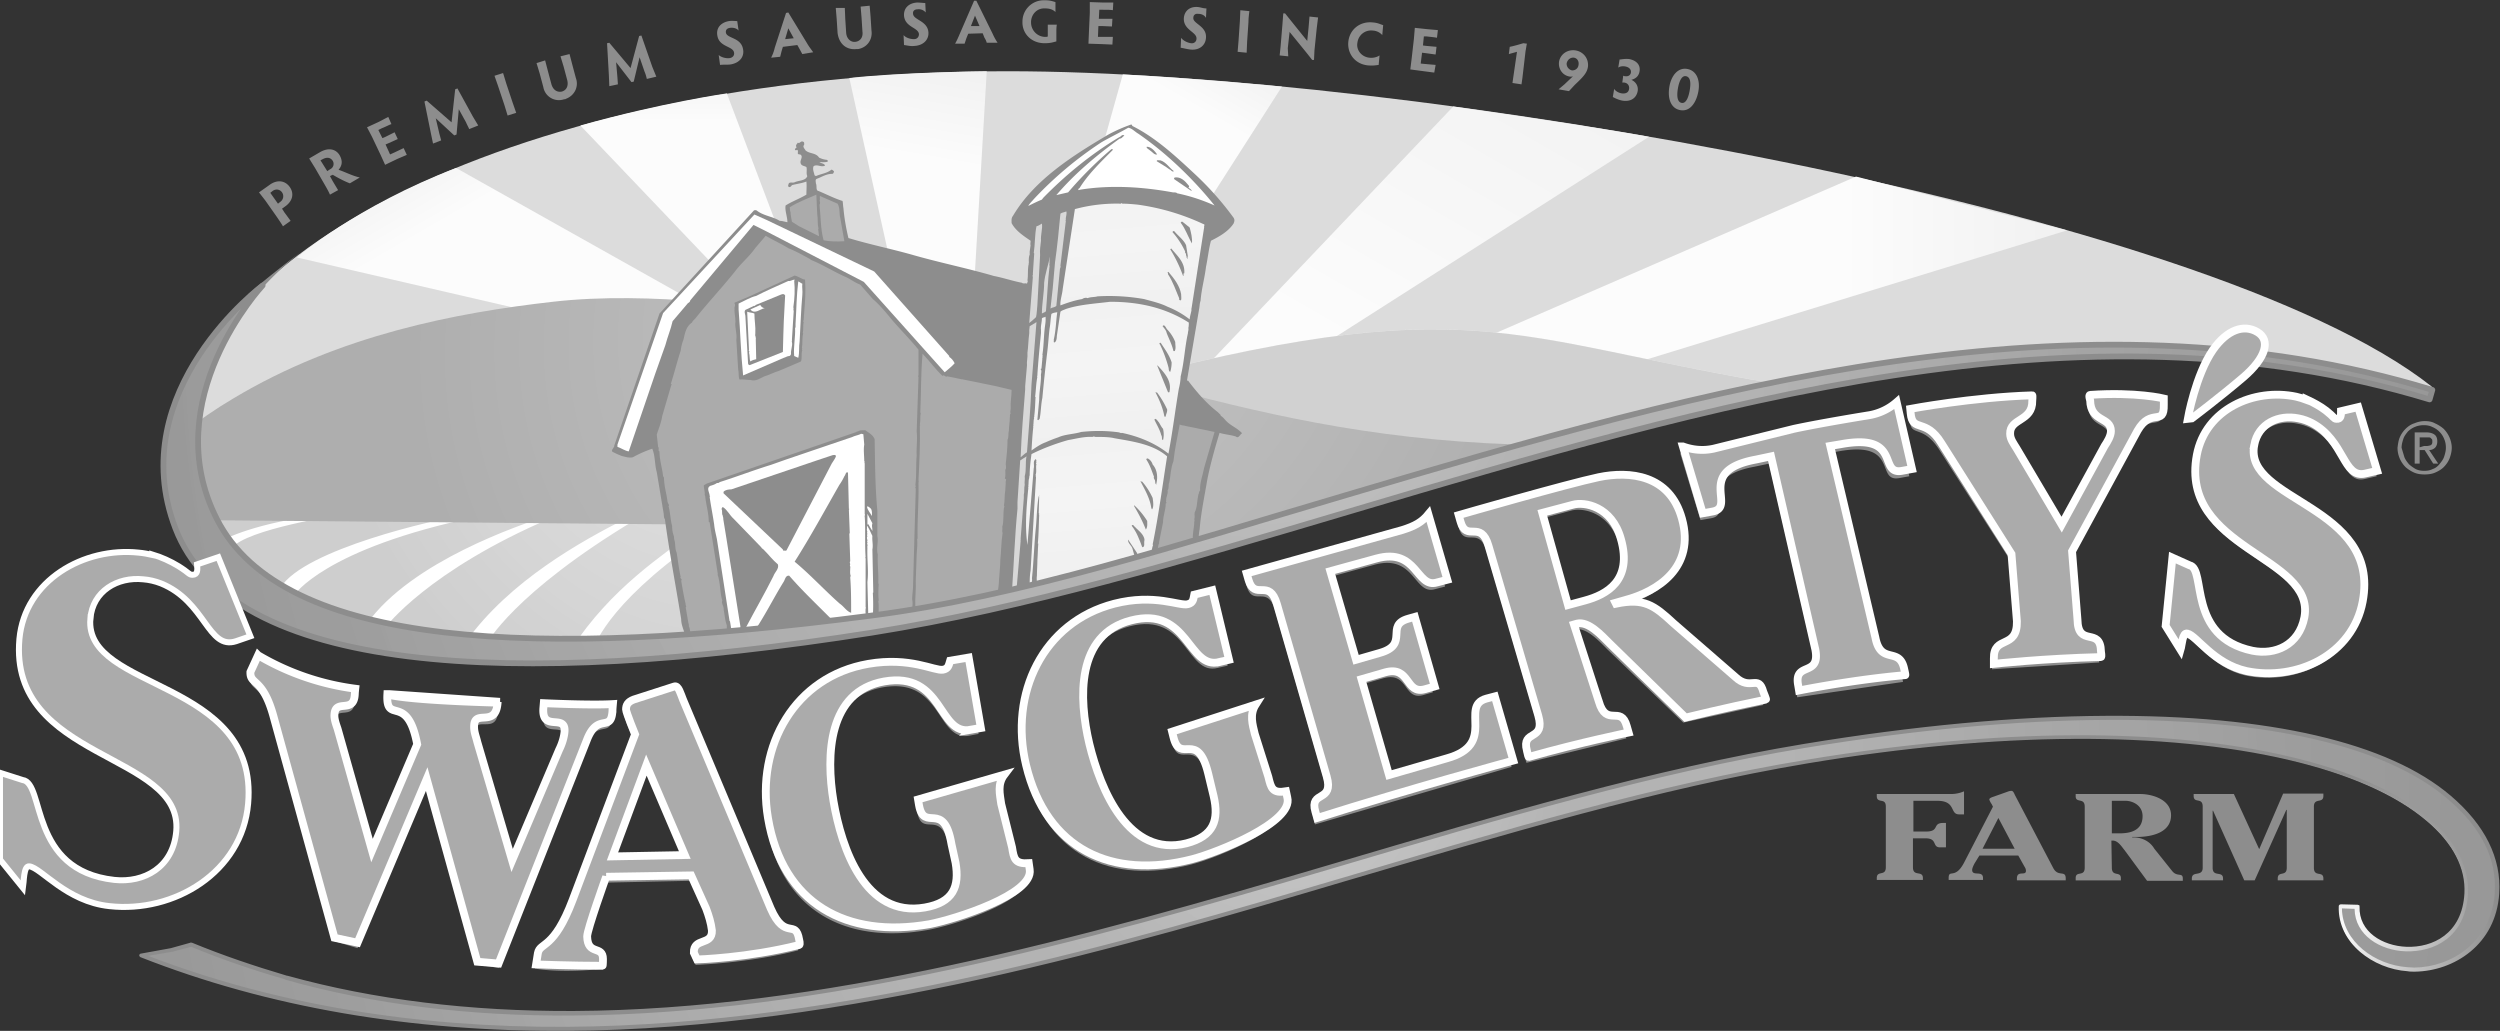 <?xml version="1.0" encoding="UTF-8"?> <svg xmlns="http://www.w3.org/2000/svg" xmlns:xlink="http://www.w3.org/1999/xlink" viewBox="39.52 36.38 737.24 304"><rect x="39.52" y="36.38" width="737.24" height="304" fill="#333333" stroke="none"/><style>.S{fill:#8d8d8d}.T{fill:#ababab}.U{fill:#fff}.V{fill:none}.W{stroke-miterlimit:5.333}.X{stroke:#fff}.Y{stroke-width:1.73}.Z{fill:#d8d8d8}.a{opacity:.45}</style><defs><path id="A" d="M0 0h816v384H0z"></path><path id="B" d="M-232.4-5.1l110.5 3 6.5 29.7c0 .1-94.5 14.6-117-32.7"></path><path id="C" d="M118.1-29.2c-59.3-9.9-67.3-21.4-149.3.6l1.5 41.1 147.8-41.7"></path><path id="D" d="M267.3 62.3C244.6 43 189.9 40.3 124.7 51 91.6 56.4 57.4 66.5 21.3 77.2-50.6 98.5-137.3 123-211.3 102.3h0c-7.2-2.2-14-4.4-21-7.3l-4.4 1.2-6.6 1.2c87.7 34.4 187.6 6.4 265.6-16.7 36-10.7 70.1-20.8 102.9-26.1 75.5-12.4 120.4-1.5 137.2 12.9 5.8 5 8.8 10.6 8.4 16.4-.5 9.4-7.5 12.5-13.3 12.2-5.5-.2-11-3.5-10.8-9.4l-3.7-.1c-.3 8.1 7.7 13.4 14.8 13.9 9.8.7 19.1-5.7 19.8-16.8.7-8.7-3.6-15.6-10.3-21.4"></path><path id="E" d="M-226.6.8c14.6 28.7 71.2 30.9 144.2 21.4C-48.6 17.9-13.9 6.4 23.1-4.5c80-23.8 162.1-47.2 240.4-23.3l-.6 2.1C185.6-49.2 103.6-24.6 24.2-1c-37.1 11-72.1 21.5-106 26.9-80.5 12.7-141.8 9-154.1-23.1-11.7-30.5 19.3-53.7 19.3-53.7s-23.5 25.3-10 51.7"></path><path id="F" d="M-139.1 75.4l16-.3-8.5-19.9-7.5 20.2zm-1.4 4.5s-4.2 11.7-4.2 13.2c.1 4.3 3.5 1.9 3.5 5 0 0 0 1.5-.1 1.5-6.5 0-14.7-.3-14.7-.3l.4-2.5c.5-2.5 3.5-.7 7.7-11.8l13.8-36.6s-2-4.9-2-5.5c0-1 .4-1.7 1.7-2.2l9-2.9c.9-.3 1.4 1.7 1.9 2.9l19.4 46.2c3.2 7.3 5.5 2.2 6.3 6.9 0 0 .3 1.1 0 1.2-11.5 2.9-22.6 3.2-22.6 3.2l-.7-1.5c-.1-3.4 4.1-1.5 4-4.9-.2-1.7-.7-3.3-1.3-4.9l-3.3-7.3-18.8.3z"></path><path id="G" d="M-59.9 47.4c-7.2 1.3-5.9-13-19.1-10.7-12.4 2.2-12.9 16.3-11.2 26.5 1.8 10.5 7 25.8 20.2 23.5 6.3-1.1 7.7-4.6 6.8-9.9l-.9-4.1c-1.7-10-6.1-2.4-7.2-8.7l-.2-1.2 19.1-5.5c-1.6 2.1-1 4.3-.7 6.5l2.4 9.6c.4 2.5.6 3.7 3.7 3.5l.2 1.4c.9 5.5-16.5 11-22.2 12.1-18.3 3.2-32.5-4.5-35.7-23.5-2.7-16 6-31.3 22.2-34.1 9.3-1.6 14.6 1.6 16.5 1.3 1.2-.2 1.3-1 1.6-2l4.1-.7 2.7 15.6-2.3.4z"></path><path id="H" d="M25.4 31.9l5.2-1.5c6.8-1.9 1-6.1 6.4-7.6l1.4-.4 4.4 15.4-2.1.6c-4.5 1.3-3.2-5.3-8.9-3.7l-5.2 1.5 6.1 21.2 12.8-3.7c11.2-3.1 2.7-11.5 8.7-13.2l1.9-.5 4.1 14.2s-22.9 6.2-43.4 12.7l-.4-1.4c-1.4-4.8 4.2-1.9 2.5-7.8l-11-38.1C6.2 13.7 3 19 1.6 14.2l-.4-1.4 34.4-9.6c2.9-.9 4.4-1.8 5.8-3.5l4.2 14.5-2.3.6C38.7 16.2 39 7 29.9 9.5l-10.2 2.8 5.7 19.6z"></path><path id="I" d="M72.3 19.8l3.7-1c4.8-1.3 10.6-4.4 8-13.6-2-7.3-8.1-8.3-10.6-7.6L66.6-.6l5.7 20.4zm6.8 21.3c1.7 5.9 4.9.7 6.2 5.5l.4 1.4s-10.4 2.1-22.1 5.4c-.1 0-.4-1.4-.4-1.4-1.3-4.8 4.2-1.9 2.5-7.8l-11-37.5C53 .8 49.8 6 48.5 1.3l-.4-1.4S72-7 79.1-8.5c6.8-1.4 15.7-.6 18.4 9.2 3 10.8-5.4 16.1-12.6 18l-2.1.6.1.2c6.2-1.3 8.4.3 12.7 4.3l13.7 11.9c3.4 3.2 5.1-.7 6.2 3.3 0 0 .7 1.7.6 1.7-9.3 1.9-17.8 4-17.8 4L81.5 28.3c-1.8-1.8-4.7-5-7.2-4.4l-.7.2 5.5 17z"></path><path id="J" d="M97.7-15.3c2.2.8 4.5 1 6.8.5l17.8-4.4c6.6-1.4 16.6-3 16.6-3a12.4 12.4 0 0 0 6.1-2.9l3.4 14.8-2.2.4c-5.4 1 .1-8.4-13.5-5.9l-2.4.4 10 42.4c1.2 6.2 5.4 1.8 6.4 7.1 0 0 .3 1.2.2 1.2-11.6 1-23.5 3.4-23.5 3.4l-.2-1.2c-1-5.3 5-1.7 3.8-7.9l-9.8-42.7-3.3.7c-13.6 2.5-4.2 10.5-9.6 11.5l-2.2.4-4.4-14.8z"></path><path id="K" d="M183.8 7.9L185 23c.1 6.3 5.1 1.5 5.2 7.1 0 0 .2 1.2 0 1.2-12.6.3-23.7 1.5-23.7 1.5v-1.2c-.1-5.2 5.2-1.9 5.1-8.2l-1.2-14.9L154.9-16c-3.5-5.7-6.4-2.3-6.8-6.6l-.1-1s13.8-2.6 27-3c.1 0 0 1.2 0 1.2.1 4.6-5 3.8-4.9 7.3 0 1.2.8 2.2 1.4 3.2l10 16.9 9.5-17.4c.6-.9 1.4-2.2 1.4-3.3 0-3.2-4.5-1.9-4.6-6.8 0 0-.4-1.2 0-1.2 10.2-.7 16.3.8 16.3.8v1.4c.1 4.9-2.8.5-5.8 5.7L183.8 7.9z"></path><path id="L" d="M209.4-21.4s1.7-9.7 5.6-15.3c3.1-4.4 6.8-5.7 9.8-3.9s1.9 5.7-3.1 10c-5.4 4.6-11.4 9.1-11.4 9.1l-.9.1z"></path><path id="M" d="M-4.8 32.4c-7 1.8-6.8-12.5-19.6-9.2-12.1 3.1-11.6 17.2-9.2 27.3 2.5 10.3 8.7 25.2 21.5 22 6.1-1.6 7.2-5.2 6-10.4l-1.2-5c-2.4-9.9-6.2-1.9-7.7-8.1l-.3-1.2 18.5-6c-1.4 2.2-.7 4.4-.2 6.5l3 9.5c.6 2.5.9 3.7 3.9 3.2l.3 1.4c1.4 5.4-15.3 12.1-21 13.6-17.8 4.6-32.3-2.1-36.8-20.8-3.8-15.8 3.7-31.6 19.5-35.7 9-2.3 14.5.6 16.3.1 1.2-.3 1.2-1.1 1.4-2.1l4-1 3.7 15.4-2.1.5z"></path></defs><clipPath id="N"><use xlink:href="#A"></use></clipPath><g transform="matrix(1.333 0 0 -1.333 0 384)" clip-path="url(#N)"><g transform="matrix(1 0 0 -1 304.243 146.72)"><defs><path id="O" d="M-371-152h742.1v304H-371z"></path></defs><clipPath id="P"><use xlink:href="#O"></use></clipPath><g clip-path="url(#P)"><radialGradient id="Q" cx="-718.25" cy="407.76" r="1" fx="-719.25" fy="407.85" gradientTransform="matrix(-115.184 -456.717 -456.717 115.184 103513.383 -374775.375)" gradientUnits="userSpaceOnUse"><stop offset="0" stop-color="#fff"></stop><stop offset=".82" stop-color="#fff"></stop><stop offset=".92" stop-color="#e5e5e5"></stop><stop offset=".98" stop-color="#e5e5e5"></stop><stop offset="1" stop-color="#dcdcdc"></stop></radialGradient><path d="M-79.6 23.5c107-17.3 229.8-85.9 343.4-51.3l-.5-.8c-50.1-39.5-227.5-69.7-315-69.7-101.4 0-183.6 37.9-183.6 84.6 0 5.1 1 10.1 2.8 14.9 15.6 23.8 60.9 37.1 152.9 22.3" fill="url(#Q)"></path><path d="M-232.4-5.1l110.5 3 6.5 29.7c0 .1-94.5 14.5-117-32.7" class="U"></path><defs><path id="R" d="M-261.7-18.7H-86v66.2h-175.7z"></path></defs><clipPath id="S"><use xlink:href="#R"></use></clipPath><g opacity=".52" clip-path="url(#S)"><radialGradient id="T" cx="-719.34" cy="411.72" r="1" gradientTransform="matrix(-96.611 61.197 72.682 114.743 -99545.914 -3249.498)" gradientUnits="userSpaceOnUse"><stop offset="0" stop-color="#fff"></stop><stop offset=".26" stop-color="#fff"></stop><stop offset=".65" stop-color="#d6d6d6"></stop><stop offset=".93" stop-color="#d6d6d6"></stop><stop offset="1" stop-color="#c5c5c5"></stop></radialGradient><use xlink:href="#B" fill="url(#T)"></use></g><defs><path id="U" d="M-232.4 29.8h117V-5.1h-117z"></path></defs><clipPath id="V"><use xlink:href="#U"></use></clipPath><g clip-path="url(#V)" class="a"><radialGradient id="W" cx="-719.9" cy="410.46" r="1" fx="-720.9" fy="410.44" gradientTransform="matrix(-141.828,30.867,36.66,168.446,-117237.078,-46931.172)" gradientUnits="userSpaceOnUse"><stop offset="0" stop-color="#fff"></stop><stop offset=".33" stop-color="#dedede"></stop><stop offset=".57" stop-color="#dedede"></stop><stop offset=".85" stop-color="#c6c6c6"></stop><stop offset=".86" stop-color="#c6c6c6"></stop><stop offset="1" stop-color="#aeaeae"></stop></radialGradient><use xlink:href="#B" fill="url(#W)"></use></g><linearGradient id="X" gradientUnits="userSpaceOnUse" x1="-518.08" y1="230.32" x2="-549.03" y2="283.92" gradientTransform="matrix(1.333 0 0 -1.333 543.386 284.365)"><stop offset="0" stop-color="#fcfcfc"></stop><stop offset=".62" stop-color="#fcfcfc"></stop><stop offset="1" stop-color="#e9e9e9"></stop></linearGradient><path d="M-173.7-76.9l54.5 30.6-3.3 9.2-86.4-20c-.1 0 13.2-11.4 35.2-19.8" fill="url(#X)"></path><linearGradient id="Y" gradientUnits="userSpaceOnUse" x1="-123.67" y1="-51.67" x2="-123.67" y2="-107.31"><stop offset="0" stop-color="#fcfcfc"></stop><stop offset=".64" stop-color="#fcfcfc"></stop><stop offset="1" stop-color="#e9e9e9"></stop></linearGradient><path d="M-146.2-86.3l33 34.6 12.1-8.1-12.7-33.6s-14.2 2-32.4 7.1" fill="url(#Y)"></path><linearGradient id="Z" gradientUnits="userSpaceOnUse" x1="-436.77" y1="246.01" x2="-402.57" y2="305.25" gradientTransform="matrix(1.333 0 0 -1.333 543.386 284.365)"><stop offset="0" stop-color="#fcfcfc"></stop><stop offset=".6" stop-color="#fcfcfc"></stop><stop offset=".9" stop-color="#e9e9e9"></stop></linearGradient><path d="M-26.2-97.6L-41-44.8l14.6 5.2L9-94.9s-18.5-1.8-35.2-2.7" fill="url(#Z)"></path><linearGradient id="a" gradientUnits="userSpaceOnUse" x1="-17.2" y1="43.61" x2="118.51" y2="-191.4"><stop offset="0" stop-color="#fcfcfc"></stop><stop offset=".33" stop-color="#fcfcfc"></stop><stop offset=".9" stop-color="#e9e9e9"></stop></linearGradient><path d="M46.9-90.5l-59.9 63 6.1 5.7 97.1-62S78.4-86 46.9-90.5" fill="url(#a)"></path><linearGradient id="b" gradientUnits="userSpaceOnUse" x1="4.99" y1="-43.59" x2="241.92" y2="-43.59"><stop offset="0" stop-color="#fcfcfc"></stop><stop offset=".54" stop-color="#fcfcfc"></stop><stop offset=".9" stop-color="#e9e9e9"></stop></linearGradient><path d="M136-75L5-18.1l11.6 6 166.1-51L136-75" fill="url(#b)"></path><linearGradient id="c" gradientUnits="userSpaceOnUse" x1="-464.92" y1="253.6" x2="-456.7" y2="300.26" gradientTransform="matrix(1.333 0 0 -1.333 543.386 284.365)"><stop offset="0" stop-color="#fcfcfc"></stop><stop offset=".41" stop-color="#fcfcfc"></stop><stop offset="1" stop-color="#e9e9e9"></stop></linearGradient><path d="M-86.7-96.8l9.4 42.3 18.2 3.8 2.8-47.6c-.1 0-19 .2-30.4 1.5" fill="url(#c)"></path><use xlink:href="#C" class="U"></use><defs><path id="d" d="M-56.1-50.2h199v71.6h-199z"></path></defs><clipPath id="e"><use xlink:href="#d"></use></clipPath><g opacity=".47" clip-path="url(#e)"><radialGradient id="f" cx="-710.58" cy="409.15" r="1" fx="-711.49" fy="409.56" gradientTransform="matrix(55.516,43.061,43.061,-55.516,21860.537,53287.324)" gradientUnits="userSpaceOnUse"><stop offset="0" stop-color="#fff"></stop><stop offset=".21" stop-color="#dedede"></stop></radialGradient><use xlink:href="#C" fill="url(#f)"></use></g><defs><path id="g" d="M-56.1-50.2h199v71.6h-199z"></path></defs><clipPath id="h"><use xlink:href="#g"></use></clipPath><g clip-path="url(#h)" class="a"><radialGradient id="i" cx="-711.54" cy="407.33" r="1" fx="-712.54" fy="407.31" gradientTransform="matrix(74.865,29.295,29.295,-74.865,41368.223,51286.98)" gradientUnits="userSpaceOnUse"><stop offset="0" stop-color="#fff"></stop><stop offset=".33" stop-color="#dedede"></stop><stop offset=".57" stop-color="#dedede"></stop><stop offset=".85" stop-color="#c8c8c8"></stop><stop offset=".86" stop-color="#c8c8c8"></stop><stop offset="1" stop-color="#aeaeae"></stop></radialGradient><use xlink:href="#C" fill="url(#i)"></use></g><path d="M148.7 69.9h2.8c3.1 0 1.3-1.9 3.8-1.9h.6v5.4h-1.3c-1.8 0-.5-2-3.2-2h-2.8v6.4c0 2.2 2.2.6 2.2 2.4v.4h-10.2v-.4c0-1.8 2-.3 2-2.4V64.4c0-1.1-.5-1.2-1-1.3s-1-.2-1-1v-.5H157c1 0 2-.2 2.9-.6v5.1h-1.1c-2.1 0-.6-3-4.8-3h-5.3v6.8zm15.3 3.8h7.1l-3.6-6.8-3.5 6.8zm-.7 1.5l-1.1 1.8c-.2.4-.5 1-.5 1.4 0 1.5 2.4 0 2.4 1.8v.4h-7.6v-.4c0-2.1 1.4.4 3.4-3.4l6.4-12.4-.3-.6c-.1-.1-.5-.8-.5-1 0-.3.6-.5.9-.6l3.1-1.1a2.4 2.4 0 0 1 .9-.2c.4 0 .6.6.8 1l8.4 16c1.1 2.2 2.8.4 2.8 2.4v.4h-10.8v-.4c0-1.9 2-.5 2-1.7 0-.3-.1-.6-.3-.9l-1.4-2.5h-8.6zm29.3-4.9h1.7c2.2 0 5.1-.5 5.1-3.8 0-2.6-2.5-3.4-3.7-3.4h-3.1v7.2zm0 7.6c0 2.1 2 .7 2 2.3v.5h-10v-.5c0-1.7 2-.2 2-2.3V64.4c0-2.1-2-.7-2-2.3v-.5h14.3c2.6 0 6.8 1.2 6.8 4.7 0 3.8-4.2 4.8-7.6 4.8h-1v.1c2-.1 3.9.8 4.9 2.5l4 5c1.1 1.3 2.3.2 2.3 1.6v.5h-7.9l-5-6.8c-.6-.7-1.4-2.1-2.6-2.1h-.3l.1 6zm37.9-16.4h8.9v.5c0 1.8-2.1.3-2.1 2.4v13.5c0 2.2 2.1.6 2.1 2.4v.4h-10.1v-.4c0-1.8 2-.3 2-2.4V65.1h-.1l-7 15.6h-2.3L215 65.3h-.1v12.6c0 2.2 2.3.6 2.3 2.4v.4h-6.9v-.4c0-1.8 2.4-.3 2.4-2.4V64.4c0-2.2-2-.6-2-2.4v-.4h8.9l5.6 12.2 5.3-12.3z" class="S"></path><radialGradient id="j" cx="-715.59" cy="408" r="1" gradientTransform="matrix(235.002 78.523 76.234 -228.455 137078.859 149477.531)" gradientUnits="userSpaceOnUse"><stop offset="0" stop-color="#fff"></stop><stop offset=".17" stop-color="#d3d3d3"></stop><stop offset=".29" stop-color="#d3d3d3"></stop><stop offset=".65" stop-color="#aaa"></stop><stop offset=".67" stop-color="#aaa"></stop><stop offset="1" stop-color="#9c9c9c"></stop></radialGradient><use xlink:href="#D" fill="url(#j)"></use><radialGradient id="k" cx="-716.12" cy="408.13" r="1" gradientTransform="matrix(325.844,108.877,105.704,-316.765,190218.906,207304.656)" gradientUnits="userSpaceOnUse"><stop offset="0" stop-color="#fff"></stop><stop offset=".17" stop-color="#d3d3d3"></stop><stop offset=".29" stop-color="#d3d3d3"></stop><stop offset=".65" stop-color="#aaa"></stop><stop offset=".67" stop-color="#aaa"></stop><stop offset="1" stop-color="#9c9c9c"></stop></radialGradient><use xlink:href="#D" fill="url(#k)"></use><defs><path id="l" d="M-330.1 33.3h694.8v91.5h-694.8z"></path></defs><clipPath id="m"><use xlink:href="#l"></use></clipPath><g opacity=".47" clip-path="url(#m)"><radialGradient id="n" cx="-715.98" cy="408.09" r="1" gradientTransform="matrix(295.72,98.811,95.931,-287.481,172589.062,188121.859)" gradientUnits="userSpaceOnUse"><stop offset="0" stop-color="#fff"></stop><stop offset=".21" stop-color="#d1d1d1"></stop><stop offset=".36" stop-color="#d1d1d1"></stop><stop offset=".85" stop-color="#999"></stop><stop offset=".86" stop-color="#999"></stop><stop offset="1" stop-color="#8d8d8d"></stop></radialGradient><use xlink:href="#D" fill="url(#n)"></use></g><defs><path id="o" d="M-330.1 33.3h694.8v91.5h-694.8z"></path></defs><clipPath id="p"><use xlink:href="#o"></use></clipPath><g clip-path="url(#p)" class="a"><radialGradient id="q" cx="-716.06" cy="408.11" r="1" fx="-717.06" fy="408.09" gradientTransform="matrix(311.047,103.932,100.903,-302.38,181562.469,197886.625)" gradientUnits="userSpaceOnUse"><stop offset="0" stop-color="#fff"></stop><stop offset=".33" stop-color="#cdcdcd"></stop><stop offset=".57" stop-color="#cdcdcd"></stop><stop offset=".85" stop-color="#989898"></stop><stop offset=".86" stop-color="#989898"></stop><stop offset="1" stop-color="#8d8d8d"></stop></radialGradient><use xlink:href="#D" fill="url(#q)"></use></g><defs><path id="r" d="M-330.1 33.3h694.8v91.5h-694.8z"></path></defs><clipPath id="s"><use xlink:href="#r"></use></clipPath><g clip-path="url(#s)"><defs><path id="t" d="M1 1h1L1 2z"></path><path id="u" d="M-1-1h-1l1-1z"></path></defs><clipPath id="v"><use xlink:href="#t"></use></clipPath><clipPath id="w" clip-path="url(#v)"><use xlink:href="#u"></use></clipPath><g clip-path="url(#w)"><defs><path id="x" d="M-330.1 33.3h694.8v91.5h-694.8z"></path></defs><clipPath id="y"><use xlink:href="#x"></use></clipPath><g clip-path="url(#y)"><radialGradient id="z" cx="-715.63" cy="408.01" r="1" gradientTransform="matrix(240.097,80.244,77.905,-233.407,140106.562,152722.578)" gradientUnits="userSpaceOnUse"><stop offset="0" stop-color="#fff"></stop><stop offset="1" stop-color="#8d8d8d"></stop></radialGradient><use xlink:href="#D" fill="url(#z)"></use></g></g></g><radialGradient id="AA" cx="-705.15" cy="400.05" r="1" gradientTransform="matrix(32.601 -1.259 -1.264 -32.725 23739.606 12293.917)" gradientUnits="userSpaceOnUse"><stop offset="0" stop-color="#fff"></stop><stop offset="1" stop-color="#8d8d8d"></stop></radialGradient><path d="M-241.8 97.4c27.6 10.6 58.8 15.9 92.6 15.7 61.6-.4 125.1-19.2 171.4-32.9 36.1-10.7 70.1-20.8 103-26.2 21.1-3.5 40.9-5.3 58.8-5.4 36.1-.2 64.8 6.5 78.8 18.4 6 5.1 8.9 10.9 8.6 16.7-.6 9.7-7.6 12.9-13.8 12.7-5.6-.2-11.2-3.5-11.3-9.4l-2.8-.1c.1 7.4 7.4 12.5 14.4 13 .5 0 1 .1 1.6.1 8.3-.1 17-5.7 17.8-16.4.5-7.7-2.9-14.5-10.4-20.9C253.3 51 227.2 45 191.4 45.2c-20 .1-42.4 2.2-66.7 6.2C91.6 56.9 57.5 67 21.4 77.7c-57.8 17.1-114.3 32.5-169.1 32.9-23.1.2-44.5-2.5-63.7-7.9 0 0-.1 0-.1-.1-7-2-14-4.4-20.8-7.2l-4.2 1.1-5.3.9zm92.6 16.6c-34.5.2-66.1-5.2-94.3-16.3-.2-.1-.3-.3-.3-.4s.1-.4.4-.4l6.6-1.2 4.3-1.2c.1-.1.2 0 .4 0 6.8 2.8 13.6 5.1 21 7.3h.1c19.1 5.3 40.4 7.9 63.3 7.8 54.7-.3 111.1-15.7 168.8-32.8C57.3 66.1 91.4 56 124.6 50.5c24.3-4 46.7-6.1 66.8-6.2 36-.2 62.4 5.9 76.2 17.7 7.6 6.5 11.2 13.8 10.7 21.6-.7 11.3-10 17.2-18.7 17.3-.5 0-1.1 0-1.6-.1-7.5-.5-15.5-6.2-15.2-14.4 0-.2.2-.4.5-.4l3.7.1c.1 0 .2.1.3.1s.1.2.1.3c-.2 5.6 5.1 8.7 10.4 8.9 5.7.2 12.3-2.8 12.8-11.8.3-5.6-2.5-11.1-8.3-16-13.8-11.8-42.3-18.4-78.2-18.2-17.9.1-37.7 1.9-58.7 5.4C92.6 60.3 58.6 70.4 22.6 81c-46.5 13.8-110 32.6-171.8 33" fill="url(#AA)"></path><path d="M-120.4 3c-7.7 5.9-18.9 12.9-27.8 26.5h4.9s2.4-9.4 23.1-23.9l-.2-2.6zM-136.6.9c-9 4.6-25.2 13.4-34.9 27l4.6.4s5.8-11.1 32.9-27.4h-2.6zm-18.2-.4c-4.3 1.5-28.7 9.5-38.6 23.4l4.1.8S-180 12.2-152.6.5h-2.2zm-18.6-.3c-4.3.6-33.9 7.2-39.1 15.7l2.9 1.8s6.5-10.4 40.8-17.5h-4.6zm-25.7-.4s-21.1 3.2-24.2 7.4l-2-1.8s7.4-4 22.6-5.6h3.6z" class="U"></path><radialGradient id="AB" cx="-718.53" cy="410.02" r="1" gradientTransform="matrix(-275.259 99.972 85.302 234.866 -232808.688 -24514.453)" gradientUnits="userSpaceOnUse"><stop offset="0" stop-color="#c6c6c6"></stop><stop offset=".46" stop-color="#aeaeae"></stop><stop offset=".79" stop-color="#aeaeae"></stop><stop offset="1" stop-color="#8d8d8d"></stop></radialGradient><path d="M-230.8 1L-9.4 3l-.8 3.4c21.3-6.7 76.5-22 76.5-22-67-1-99-22.5-159.6-28.9-12.1-1.3-37.2-5.3-59-2.8-21.2 2.4-47.2 7.3-70.7 21.4-3.9 2.3-7.7 4.9-11.2 7.8l3.4 19.1z" fill="url(#AB)"></path><path d="M-24.1-86.2c5.2 2.6 9.6 6.7 14 10.8a67.3 67.3 0 0 1 8.4 9.5c.3.5.2.8 0 1.3-1.2 1.8-3.2 2.9-5 3.8-.5 1.9-.7 3.9-1.1 5.8-.3 2.5-1 4.9-1.2 7.5-.2.5-.2 1.2-.3 1.7L-12-29.9l.1.1.1-.1c1.9 2.5 4 5 6.6 7l.7.7-.1.1c.6.3.9.8 1.3 1.2 1.1 1.1 2.4 1.5 3.5 2.7-.4.1-.8 1.3-1.4.7-1.3-.4-2.3-.4-3.6-.8-1 3.3-2 6.8-2.7 10.3-.6 3.6-1.4 7.3-1.7 11-.2 1-.2 2.2-.5 3.3-10 2.5-20.1 6-30.1 8.4-10.7 2.5-22 4.8-33.2 7.3-.3-.3-.6 0-.9.1-7.5 1.4-14.7 2.7-22.5 3.5-3.6.6-7 .8-10.7 1.2-5.2.5-10.4.9-15.7 1.1 0-1.8-1.1-3.2-1.1-5-1.2-7.4-2.6-14.7-3.6-22.1-.3-.4-.2-.9-.3-1.4l-1.5-9c-.5-1.8-.3-3.5-1-5.2a26.9 26.9 0 0 0-4.3 1.9c-.8.2-1.7-.1-2.5-.3-.7-.3-1.5-.6-2.1-1-.1-.5.5-.8.5-1.3l10-29.2 20.8-22.7c.1-.2.5-.2.7-.1 1.5 1.2 3.5 1.3 5.1 2.3.6 0 1.1.2 1.7.3 0-1.2-.6-2.6-.4-3.7 1.4-.9 3.1-1.5 4.6-2.4 0-.9.1-2 0-2.9-1 .4-2.1.5-3.2.8-.2.3-.4.5-.7.4-.3-.3 0-.6 0-.8.3-.3.8-.1 1.2-.2 1-.5 2.5-.3 2.9-1.4-.3-.6 0-1.4-.2-2-.4-.3-1.2-.2-1.3-1-.1-.6.7-1.4-.1-1.8-.2 0-.4 0-.5-.2 0-.3.1-.6-.1-.8-.2 0-.3.2-.5 0-.2-.4.6-.4.2-.8 0-.4.3-.6.4-.8.5.3.6-.5 1.2-.2.3.1.2.5.2.7-.4.4.1.8.3 1.2.9.8 2.3.5 3 1.6a4.8 4.8 0 0 0 1.7.5c.2.1.3.2.2.4-.5.2-1.3.1-1.8.1.3.3 1.2.3 1.2.8-.9.4-1.7-.4-2.5.1-.3.7.1 1.4.2 2l.3.2c1.1-.5 2.4-.6 3.4-1.4.2-.1.4.2.6.3 0 .2-.1.6-.4.6-1.3 0-2.3.7-3.4 1.1-.4.2-.2.6-.2 1 .3.6-.1 1.6.6 1.7 1.7.7 3.4 1.6 5.3 2.2.1.4.1 1.1.2 1.6.2 2.3.6 4.5 1.1 6.6 4.6 1.4 9.5 2.4 14.1 3.7 5.9 1.7 12.3 3 18.1 4.7 2.1.4 4.1 1.1 6.2 1.5.3.3.8 0 1.1.2l.2-.6-.1-.1c.2-1.2 0-2.5.3-3.7-.1-.1.1-.3 0-.5 0-.5 0-1.1.2-1.5v-.7l.2-1.4c-.1-.3 0-.6 0-1-1.6-1.1-3.3-2.2-4.2-3.9 0-.6-.1-1.1.3-1.6 4.8-8.1 13.5-13.5 21.3-18.1a34.8 34.8 0 0 1 4.8-2.1s.2-.1.3.3" class="S"></path><path d="M-22.8-84.5c6.1 4.2 12.1 9.9 16.9 15.9h0c-2.7-1.2-5.4-2.1-8.3-2.7-.1-.2-.6-.2-.9-.2-6.6-1.2-13.6-1.7-20.5-.6l-.4.1c-.1-.1 0-.4.2-.4 1.9-3.1 4.7-5.8 7.4-8.5 0-.2-.3-.2-.4-.1a85.2 85.2 0 0 0-9.5 9.5l-2.6.6c4.1-4.8 8.9-8.8 14-12.5.5 0 .6-.4 1-.6v-.1c-.5-.3-.7.3-1.1.4-6.2 3.7-11.8 8.3-16.8 13.4l-.3.4c-1 .4-2 .9-3 1.4.2-.5.8-1 1.2-1.5a82.2 82.2 0 0 1 15-12.6c1.9-1.1 4-2.1 5.9-3.2.8.1 1.5.9 2.2 1.3" class="U"></path><path d="M-18.6-79.9c-.6.2-1.1-.6-1.6-.9-.2-.2-.9-.5-.7-.8 1 0 1.8 1 2.3 1.7m3.7 3.7c-.4.3-.6-.3-1-.4-.9-.7-1.9-1.2-2.8-1.8 0-.4.6-.1.8-.2 1.3.4 2 1.7 3 2.4m3.2 3.1h0c.2.1.1.3.2.5 0-.1-.1-.1-.2-.1.1.4.8.5.7.9l-3.8-2.6c-.1-.1-.1-.3.1-.4 1.3-.2 2.3.8 3 1.7" class="S"></path><path d="M-94-71l.2 4.4c.2 1 0 2.2.3 3.1l-.1.1.2 1.6-4.4-2.2-1.6-1c-.1-.7-.3-1.4-.3-2.1-.2-.4-.1-.8-.2-1.1C-98-69.4-96-70.1-94-71m4.7 2c.6 1 .3 2.1.6 3.2l.9 5.1c-1.5.1-3.1.1-4.6-.2-.7-2.7-.6-5.2-.9-7.9l.1-.1c0-.2.1-.6-.1-.7.2-.3 0-.8.1-1.1l3.9 1.7" class="T"></path><linearGradient id="AC" gradientUnits="userSpaceOnUse" x1="-38.86" y1="-250.29" x2="-6.71" y2="137.23"><stop offset="0" stop-color="#d8d8d8"></stop><stop offset=".49" stop-color="#f4f4f4"></stop><stop offset=".8" stop-color="#d8d8d8"></stop></linearGradient><path d="M-23-68.8a50.4 50.4 0 0 1 14.6 4.3c.5.1.1.4.2.7l-2.8 18c-.1.1 0 .2 0 .3-.1.7-.4 1.5-.4 2.1a20 20 0 0 0-4.9-2.8c-1.6-.8-3.4-1.2-5.2-1.7-3.4-.6-6.8-.8-10.3-.6-.6.2-1.5.1-2.2.4-.4-.2-.9 0-1.2.2-1.7.3-3.2.8-4.8 1.4-.1-1.1.4-2.4.5-3.6l2.7-17.7A35.2 35.2 0 0 1-26.6-69c.1-.3.3.1.5 0 .9 0 2 .1 3.1.2" fill="url(#AC)"></path><path d="M-38.7-67.3c.2.7-.2 1.2-.1 1.9l-.1.1.1.1-1.2 9.9c.1.2 0 .5-.1.7l-.8 8.2c-.4.4-.9.3-1.3.6l.5-4.5.5-5.7c.5-3.5.9-7.5 1.2-10.8.4-.3 1-.3 1.3-.5" class="Z"></path><path d="M-105-65.4L-81.2-54l16.6 18.7v.2c.5.3.9.8 1.2 1.4-.6.7-1.4 1.3-2.2 2l-17.9-20-21.6-11.2-2.8-1.4-14 16.7c0 .3-.3.5-.5.6h0l-3.4 4c-.4 1.8-1.1 3.4-1.6 5.3l-2.2 6.2-5.9 17.3c-.8-.1-1.6-.7-2.5-1v-.5l10.1-29.1 20.2-21.8 2.7 1.2" class="U"></path><path d="M-11.5-63.8l.1.1c.3 1.1.6 2.3.5 3.5-.9-1.5-1.4-3.2-2.5-4.6.1-.1.2-.3.4-.2l1.5 1.2z" class="S"></path><path d="M-44.1-64.6c.2 1.1-.3 2.4-.2 3.8-.1.9-.3 2.1-.2 3.2l-.6 11c-.1.8-.1 1.9-.3 2.7-.5.5-1 .9-1.5 1.3l.8-10.2c-.2-.3.1-.4 0-.7l.3-4.5-.1-.1c.3-1.9.2-4 .6-5.9.5-.1.8-.4 1.2-.6" class="Z"></path><path d="M-14.8-62.9c.8 1 2.1 1.9 2.6 3.1l.4 2.5c-.1 0-.2.2-.1.2.2.1 0 .2 0 .3l-.2-.3c.1-.2-.2-.5-.1-.8-.1-.1-.3-.3-.2-.5a17.7 17.7 0 0 0-2.8-4.3c0-.2.3-.3.4-.2" class="S"></path><path d="M-100.1-59.1h0c1.8.7 3.1 1.5 4.8 2.4v.1c2.8 1.1 5.2 2.7 8 3.9 1 .5 1.9 1.2 3 1.6l2.8 3.2c1.3 1.1 2.4 2.4 3.5 3.7 1.9 2.4 4.5 4.9 6.6 7.5v5.7c-.2.1 0 .3 0 .4l-.4 12c.2 1.8-.1 3.8 0 5.3-.2 2.2 0 4.4-.3 6.6.3.2-.2.5.1.7l-.6 21.4c0 1.1-.2 2.1-.2 3.2.2.7 0 1.7 0 2.5l-7.4 1.3c-.1-1.1.1-2.3-.1-3.5l.1-.1c-.1-1.1-.1-2.4 0-3.6l-.1-.3c.1-2-.2-4.2-.1-6.3-.4-1.4.2-2.7-.1-4.1v-5.6c-.5-5.3-.5-10.5-.6-15.8-.4-1-1.3-1.4-2.1-2-.5.1-1.1-.1-1.6.3-.1 0-.3-.1-.3.1l-33.1 11.4-.7.4c0 .7.3 1.5.2 2.2l.1.1c.2 2 .8 3.9.8 5.8l.2.1 1.8 11.4c-.1.3.2.7.2 1.1.4 1.6.3 3.2.8 4.8-.3.6.4 1.3.3 2 .2 1 .3 2.4.7 3.5a8.2 8.2 0 0 0 .2 2.2c-2.5.2-5.3.1-8 .4-.4-.7-.2-1.6-.6-2.4 0-.3 0-.5-.1-.7l-.6-3.5c.3-.2-.1-.4 0-.7-.4-1.6-.7-3.5-1-5.2.3-.3-.1-.4-.2-.7l.1-.1c-.4-1.7-.6-3.6-.9-5.4-.3-.6-.3-1.5-.4-2.4a4.3 4.3 0 0 1-.2-1.2 6.2 6.2 0 0 1-.4-2.3c-.4-1.4-.4-3-.8-4.4.3-.2-.2-.6-.1-.8h-.1c-.2-1.9-.8-3.6-.8-5.5l-.2-.3c-.2-1.9-.8-3.6-.8-5.5-.4-.1 0-.7-.3-1l-.3-2.7c.4-1.3 1-2.7 1.2-4.1l1.9-6.5.2-.6h-.2c.8-2.5 1.4-5 2.2-7.4a9.4 9.4 0 0 1 .6-2.4c.3-1.2.5-2.9 1.9-3.8.1-.4.6-.7.8-1 2.8-3.5 5.9-6.8 8.7-10.3 1.4-1.9 3.1-3.2 4.5-5.2l2.3-2.7c1.7 1 3.5 1.8 5.1 2.8" class="T"></path><path d="M-83.3-58.2l7.8 2 7.6 1.8L-59-52h.7l9 2.2c.6.1 1.2.6 1.8.6-.4 4.9-.5 9.8-.9 14.7.1 1.1-.2 2.3-.2 3.5-.9.1-1.5-.4-2.4-.4-1-.3-2.1-.5-3.1-.9l-.2.1c-2.7-1-5.8-1.2-8.5-2.3l-17.7-19.8-9.9-4.9c2.6-.6 4.7.5 7.1 1m70.7 4.6c-.5.1.2.6-.3.5a31 31 0 0 0-2.8-5.8l.2-.2c1.4 1.7 3.1 3.1 2.9 5.5" class="S"></path><path d="M-42.4-55.6c-.2.1 0 .2 0 .4-.4 3.2-.5 6.6-.8 10-.3.3-.6.3-.9.5 0-2.2.5-4.6.5-6.8.2-2 .9-3.9 1.3-5.8 0 .5-.2 1-.1 1.7" class="Z"></path><path d="M-13.3-49c0 .4.1.9 0 1.3-.1.2-.3 0-.4 0 0-.1 0-.2-.1-.2l.1-.1c-.8-1.9-1.4-3.7-2.5-5.4.1-.2-.3-.5.1-.5 1.3 1.5 2.5 3.1 2.8 4.9m-83.2-3.2c.2 2.7 0 4.8-.2 7.5-.1.6 0 1.2-.2 1.8l.1.1c-.2.9 0 1.6-.2 2.4l.1.1c-.3 1-.1 2.3-.3 3.3l.1.1s-.1.1-.1.2l.1.1c-.3.7 0 1.8-.3 2.5l-4.9 2.1c-1.1.3-2.1.9-3.2 1.2-.9.4-1.9 1.2-3.1.8-.8 0-1.6-.2-2.4-.1-.3-.7-.1-1.5-.3-2.3l-.4-6.5c.2-1.4-.4-2.8-.2-4 0-1-.3-2.2-.2-2.9-.1-.3.3-.7 0-1.1v-.2l3.3-1.4 10-4.6c.9.2 1.5.8 2.3.9" class="S"></path><path d="M-98.8-52.2c0 .1 0 .2-.1.2.2 2 .1 4-.2 6 .3.1-.2.3.1.4-.2.1 0 .2 0 .3l-.4 6.4c.1.1-.1.3 0 .5.2.9-.3 1.7-.2 2.7-.1.2-.2.4-.4.4-.4 0-.8.3-1.2.4l-9 3.9c-.5-4.8-.6-9.7-1-14.6v-1.3c1.3-.6 2.6-1.4 3.9-1.7 2.3-1.2 4.7-2.2 7.1-3.3.5.1.9-.3 1.4-.3m1.7.9c-.1.8.1 1.6 0 2.5-.3 3.4-.4 6.9-.6 10.3-.2 1.2 0 2.5-.3 3.6l-.9-.4c-.2-2.1.3-4.1.2-6.2 0 0 .1-.1.1-.2v-.7c.2-3.1.2-6.2.6-9.4.3.1.6.4.9.5" class="U"></path><path d="M-100.9-48.7l-.3 5.7-.1 3-.1 3.8-7.3 2.9c-.3.1-.3-.2-.4-.3l-.6-10.6c-.1-.6-.3-.9 0-1.3l1.9-.9c.2.1.3-.1.4-.2l5.6-2.3c.5-.2.7-.1.9.2" class="S"></path><path d="M-13.6-48.5v-.2.2h0zm-87.8 0h0-.3s.1-.1.3 0" class="U"></path><linearGradient id="AD" gradientUnits="userSpaceOnUse" x1="-41.08" y1="-222.71" x2="-8.94" y2="162.88"><stop offset="0" stop-color="#d8d8d8"></stop><stop offset=".49" stop-color="#f4f4f4"></stop><stop offset=".8" stop-color="#d8d8d8"></stop></linearGradient><path d="M-11.6-42.7c0 .4 0 .8-.1 1.2.1.4-.1.8-.1 1.2-.7 3.1-.8 6.3-1.6 9.5a12.6 12.6 0 0 1-.4 2.7c-.8 4.7-1.4 9.7-2.3 14.4-2.9-2.3-6.5-3.8-10.3-4.6-.1.1-.4 0-.6-.1-2.8-.4-5.6-.4-8.4-.1-1.6.5-3.6.5-5.1 1.2-.9.3-1.9.7-2.8 1.1-1.1.4-2.1 1.1-3.1 1.8.1-1.6.2-3.5.4-5.2-.1-.1.1-.3 0-.5.1-.4 0-1 .2-1.4-.2-.1.1-.3 0-.5.2-1.4.2-2.8.3-4.2l-.1-.1c.2-1.5.2-2.9.5-4.4-.2-.1.1-.3 0-.5.2-3 .5-6.1.8-9.2v-.7c-.1-.8.2-1.7.2-2.5.2-.3.6-.2.8-.4.1 1.1-.1 1.8-.2 2.8-.2 1.9-.2 3.8-.5 5.7l.1.1s-.1.1-.1.2c.2.1-.1.3 0 .5l-.2 2.2c-.1 0-.1 0-.2.1.4.4 0 1.1.1 1.5 0 1.8-.4 3.4-.4 5.3l-.4 4.4.2.1.3-.3c.3-1.5.3-3.3.6-4.6a359.7 359.7 0 0 1 1.1-10.3c.2-1.6.3-3.4.5-5.1.2-1 .2-2.1.4-3.2.4-.3.9-.3 1.3-.4-.3 2.1-.3 4.1-.8 6.2.2.2-.2.4.2.5.4-.2.5-.9.5-1.4l.8-5.4c.3-.3.8-.4 1.2-.6 3-1 6.6-1.2 9.8-1.6 6.4 0 12.2 1.3 17.4 4.6" fill="url(#AD)"></path><path d="M-105.4-45.9c-1 .2-2.2 1.4-3.1.4l-.1-.1 2.2-1c.1.3.5.7 1 .7m-2.3 1.2c0 1.5.3 2.9.2 4.4 0 .2-.1.5.1.8-.1.1.1.3 0 .5l.1 4.4c-.4.1-.9.2-1.3.5-.2-.4-.1-1.3-.3-2 .3-.2-.2-.3 0-.6l-.4-8.4c.5.2 1.2.2 1.6.4" class="U"></path><path d="M-46.4-29c-.2 5.2-.6 10-1 15-.4.2-.9.7-1.4 1.1.2-5.2.6-9.9 1-15v-.7c.1-1.5.3-3.2.4-4.6-.1-.9.2-1.8.1-2.8.2-1.4.2-2.9.4-4.3v-.7l.1-.9 1.5-.9-1.1 13.8" class="Z"></path><path d="M-16.4-41.2a8.4 8.4 0 0 1 1.8 2.8c0 .8.2 1.3-.1 2h-.3c-.3-1.4-1-2.7-1.5-4-.1-.6-.6-1.1-.9-1.5.4-.6.8.5 1 .7m-1.4 3c.9 1.4 1.9 2.7 2.4 4.3a7.1 7.1 0 0 1-.3 2.1c-.4-.1-.3-.7-.4-1a28.2 28.2 0 0 0-1.9-5.1s-.1 0-.1-.1.1-.3.3-.2" class="S"></path><path d="M-66.1-30.9c.4-.4.6.4 1.1.1l2.9.6c.2.1.5 0 .6.1l6.9 1.4 3.8.9c0 1.4-.3 2.8-.2 4.1 0 .4-.2.8 0 1.1-.3.2-.1.7-.2 1 0 1-.2 1.8-.2 2.8-.2.7 0 1.5-.3 2 0 1.6-.2 3.8-.4 5.4 0 .4.2.9-.1 1.3 0 .7.1 1.3-.1 1.9l.3.2c0 .2-.2.6-.1.8l-.1 1.6c-.2 1.2-.1 2.4-.3 3.4l.1.1c-.4 1.5 0 3.2-.5 4.7.3.2-.2.4.1.5-.2.3 0 .5 0 .8-.3 2-.3 4-.5 5.9 0 1.4-.2 3-.3 4.6 0 1-.2 1.5-.2 2.5-6.1 1.4-12.1 2.7-18.3 3.8-.2-.2 0-.3 0-.4-.1-2.2.2-3.9.1-6l.2-5.8c.1-1.2.2-2.2.1-3.3l.1-.1c-.1-4.4.3-7.9.2-12.4.1-.2 0-.3 0-.6.2-4.1.4-7.8.3-12 .2-.1 0-.2 0-.3.2-.8 0-1.7.2-2.5l-.1-.1c.2-4.5.1-8.4.5-13 1.7 1.8 2.9 3.5 4.4 4.9" class="T"></path><path d="M-18.5-33.2c1.4 1.5 3 3.2 2.7 5.4l-.1.1c.3.1-.1.3 0 .4-.1.1-.2 0-.3 0l-2.4-5.9h.1zm-.1 6c.9 1.2 1.6 2.4 2.2 3.7.1.6-.3 1.1-.3 1.6h-.3c-.3-1.8-1.1-3.7-2-5.4l.4.1zm.4 6.6c.3.5.6 1.1.9 1.4a5.3 5.3 0 0 1 0 2.5c-.4-.1-.1-.7-.4-1.1-.3-1.2-1-2.3-1.5-3.4.2-.6.8.4 1 .6" class="S"></path><path d="M-12.2-19.8l6.3 1.3-2.3 7.9c-.3 1.7-1 3.3-.9 5-.3.3-.2.7-.4 1-.3 1.3-.2 2.8-.8 3.9-.1.5.1 1.1-.1 1.5.2.3-.1.6 0 1-.1 1.2-.4 2.3-.3 3.6-1.6.7-3.4.9-5 1.5-.9.2-1.9.6-2.8.7.1-.5.1-1.2.4-1.6h-.1l.9-4.5c0-1.5.6-2.7.6-4.2.4 0-.1-.4.1-.6-.1-.8.5-1.5.3-2.3.4-.4.1-1.2.4-1.8.3-1.5.3-3.2.9-4.6.3-2.8.9-5.4 1.4-8.2.2.3.9.2 1.4.4" class="T"></path><path d="M-83.6-18l.2 2.3c-.2 1.1 0 2.4 0 3.7.1 0 .1.1.1.2-.2.1.1.3 0 .4V-.3c.2.2-.1.3 0 .5.2 2.3 0 6.3.2 9-.2.1.1.3 0 .5v10.6c.2.1-.1.3 0 .5-.1.8.2 1.4 0 2.1l-6.6 1c-3.5-3.6-7-6.8-10.3-10.6-.8-.1-.9.8-1.2 1.3-2.3 3.7-4.3 7.8-6.8 11.4a68.3 68.3 0 0 1-4.5.4c-.3-.9-.4-1.9-.6-3l-.1-.1-2.8-18.1c-.2-1-.5-2.1-.6-3.2-.3-2.1-.7-4-1-6.1l.1-.1c0-.1-.1 0-.1 0 .1-.8-.9-1.9.2-2.4.4-.1 1-.3 1.4-.6.2 0 .5 0 .6-.2 3.8-1.2 7.4-2.6 11.3-3.8l3.4-1.2 14.7-5c.6-.3 1.4-.4 1.9-.7l.5.1z" class="U"></path><linearGradient id="AE" gradientUnits="userSpaceOnUse" x1="-43.57" y1="-192.85" x2="-11.42" y2="192.74"><stop offset="0" stop-color="#d8d8d8"></stop><stop offset=".49" stop-color="#f4f4f4"></stop><stop offset=".8" stop-color="#d8d8d8"></stop></linearGradient><path d="M-28-17.1c4 .7 8.5 1.3 11.6 4-1 6.3-1.9 13.2-3.2 19.5l.1.1c-.2.5-.3 1.1-.3 1.6-.2.1-.5.3-.7.3l-2.2.7c0-.4-.3-.5-.4-.9l-2-3h.1c-.2.8.6 1.3.9 2l.6 2.1A266 266 0 0 1-45.2 15c0-.5-.1-1.1 0-1.7 0-1 .1-2.3.1-3.4.1-1.4.1-2.4.2-3.7h-.1c.2-2.1.2-4.1.3-6.3l-.1-.1c.2-.1.1-.3 0-.3l.1-3.7-.1-.1c-.4 2.2-.4 4.3-.6 6.6-.4 3.9-.5 7.7-.9 11.6.1.3-.1 1 0 1.5-.1.1-.3 0-.5.1 0-1.1 0-2.2.2-3.3l1.2-20.7-.1-.1c.2-.1 0-.3 0-.4.3-.7 0-1.7.2-2.4-.3-.2.2-.4-.1-.5.2-.2 0-.4 0-.6-.8.4-.3 1.3-.5 2l-1.4 17c-.6-4.1-.2-8.5.2-12.6-.1-.1.1-.3 0-.5.1-.6 0-1.2.2-1.7 0-.1 0-.4.1-.6 0-1.6.2-3.2.4-4.7 2.6-1.3 5.3-2.3 8.1-3.1 1.8-.3 3.5-.8 5.4-.7.3-.2.5 0 .7 0 1.4 0 3 0 4.2.3" fill="url(#AE)"></path><path d="M-89.7-13c-.2.5-.6 1-.9 1.5l-10 19.2-.2.1c-.1-.2-.6.2-.6-.3l-13.1-12.4c-.1-.1 0-.3 0-.4.4-.4 1.1-.5 1.7-.5l19.2-6.5 3-1c.2-.1 1.1-.3.9.3" class="S"></path><path d="M-47.5-13.1c-.3 1.3 0 3.1-.4 4.4.1.6-.1 1.3 0 1.9-.2.8 0 1.4-.2 2.2v.7l-.7 9c.1.1-.1.3 0 .5l-.9 10.6c-.4-.1-.7.1-1 .2.4-5.7.6-11.9 1.2-17.9V-3l.6-9.2c.4-.3 1-.6 1.4-.9" class="Z"></path><g class="S"><path d="M-19.6-11.3c1 1.1 1.2 2.8.8 4.3l.1.1c-.5 0-.2-.8-.5-1.1-.1-.2-.2-.4-.1-.6-.5-1.3-.9-2.6-1.7-3.8 0-.2.2-.3.4-.2a2.2 2.2 0 0 1 1 1.3m-71.6-.1c-2.9 5.8-6 11.6-9.1 17.3-.9-4.7-1.2-9-1.8-13.9 3.2-1.1 6.2-1.9 9.5-3.1.5.1 1-.2 1.4-.3m4.4 9.9c.2 0 0 .1 0 .3l.2 5.1-.1.1.2 6.1c-.2.3 0 .5 0 .7-.2.3.1.4 0 .8 0 .6-.1 1.2.1 1.7l-.1.4c.2 2.5.2 5.2.2 7.8-1-.3-1.6-1.4-2.5-2-3.3-2.9-6.6-6.5-10-9.3 3.5-5.5 6.7-11.4 9.9-17a11.8 11.8 0 0 0 1.1-1.9c.3-.3.3-1.1.8-.8l.2 8zm-15.9-5.9c.4 4.3 1.1 8.9 1.6 13.3l-.4-.1c-3.4-3.4-7.5-6.8-11-10.4 3.1-1.1 6.4-2.1 9.7-3.2l.1.4zm80.7-.2c1 1.1 1.8 2.4 2.4 3.7.1.7.3 1.9-.1 2.5-.2 0-.1-.2-.2-.3-.3-2.1-1.4-4-2.4-5.9.1-.1.2.3.3 0"></path><path d="M-87.3-3.2c-.1 1.1 0 2.5.1 3.8-.2.3.2.7-.1 1.1l.2 3.5c-.2.2 0 .6-.1.7.3.1-.2.3.1.5 0 .1 0 .5-.1.7 0 0 .1.1.1.2-.2.1 0 .3 0 .5l.1 6-.1.6c.1 1.8.2 3.5 0 5.1a290.8 290.8 0 0 1-9.9-9.2c1.8-3.4 3.8-6.6 5.7-10 .3-.3.3-.7.6-.9.3-.7.8-1.3 1.1-2l2.2-3.5c.1.6-.1 2 .1 2.9m42.6-1.1h0c-.1-.1 0-.2 0-.2v.2zm23.9 5.5c0 .7.1 1.3-.3 1.9-.7-1.8-1.6-3.5-2.6-5.2v-.2a16.4 16.4 0 0 1 2.9 3.5"></path></g><path d="M-82-1.6c.4.4.3 1.2.3 1.7-.3-.6-1-1.3-1.1-2.1.4-.1.6.3.8.4" class="U"></path><path d="M-112.3.7l6.1 6.3c.1.3.5.4.7.7 1.1 1.1 1.8 2.1 3 3.1.3 1-.7 1.7-1 2.6-1.9 3.8-4.1 7.6-6.1 11.4.2.4-.4.5-.3.8-.3 0-.4.3-.7.2-.3-.3-.2-.9-.2-1.3L-113.9 5l-.7-4.3c.1-.1-.1-.4-.1-.7-.3-.4 0-1.1-.3-1.5.2-.1.1-.3.3-.4 1 .6 1.5 1.8 2.4 2.6" class="S"></path><path d="M-81.6 1.7c-.2.6 0 .9 0 1.5v.2c-.3-.4-.6-1-.9-1.5l-.2.1V-.4l1.1 2.1z" class="U"></path><path d="M-109.5 4.4l6.5 6.7-2.7 5.4-2.2 4-1.6 2.9c-.7-3.2-1.1-6.4-1.6-9.7l-.8-4.4-1.4-8.5c1.3 1 2.5 2.3 3.8 3.6m85.6-2.3c.8 1 2.4 1.9 2.5 3.3-.2.6.2 1.6-.5 1.6-.6-1.6-1.2-3.3-2.3-4.7v-.2h.3z" class="S"></path><path d="M-81.6 4.5c-.1 1 .2 2 0 3l.2 9.5-.1.1a45.1 45.1 0 0 1 0 5.2l.1.1v.1c-.4 0-.9.3-1.1 0l-.2-7.8c.3-2.5-.1-4.9 0-7.6-.1-.2.1-.5 0-.7-.2-.3.2-.4-.1-.6.3-.3-.2-.8.1-1.2-.2-.3.1-.5-.1-.8.2-.3-.1-.5 0-.8v-.8c.5.7.8 1.5 1.2 2.3" class="U"></path><path d="M-90.8 24c-1.3.3-2.8.4-4.2.7l-.1-.1-2.9.3c-.3-1-.3-2.2-.5-3.3-.1-2.2-.7-4.3-.7-6.5l8.4 8.9m-8.1.5c-.3.2.1.3 0 .5l-7.2.7 6.1-10.3c.5 2.9.4 6.2 1.1 9.1" class="S"></path><path d="M-231.5-10.2c.5 6.4 5.9 15.4 11.5 20.7 16.3 15.3 60.9 23.9 135.3 12.6C-51.1 17.5-15.6 7.6 21.5-3.5c80.6-24.2 171.9-47.8 237.9-24.2l2.5 1C184.5-48.4 101.8-25.6 21.7-1.6-15.6 9.6-50.7 20.1-84.6 25.7c-66.6 10.9-122.7 6.2-143.1-13.5-6.5-6.1-8.4-15.1-7.9-25.8 4-19.6 14.4-31.5 14.4-31.5s-12.3 10.8-10.3 34.9" class="U"></path><path d="M-213.1-69l.5-.4a1.5 1.5 0 0 0 .4-2.1c-.4-.6-1.3-.9-2.1-.3l-.5.4 1.7 2.4zm1.4 1.9l1.4 1.9-1.7 1.2c-.4-.7-.9-1.4-1.3-2l-2.6-3.7-1.4-1.8 2.4-1.7c1.7-1.2 3.4-.9 4.4.5s.7 3.1-1 4.3l-.7.5.5.8zm9.5-9.1l.6-.4a1.3 1.3 0 0 0 .6-1.9c-.4-.6-1.1-.9-2.1-.4l-.6.3 1.5 2.4zm1.2 2.2l1.2 2-1.8 1c-.3-.7-.7-1.4-1.1-2.1l-2.2-3.8-1.3-2.1 2.4-1.4c1.9-1.1 3.6-.7 4.4.8.7 1.3.4 2.3-.3 3.1 1.5.5 3.2 1.4 4.7 1.7l-2.2 1.3c-1.3-.5-2.6-1.2-3.8-1.9-.1.1-.1.1-.2.1l-.4.2.6 1.1zm10.1-11.3l.9 1.8.7-.3 2-1 .7 1.5-2 .9-.7.3 1 2.2.9-.4 2.1-1 .7 1.5-2.1.9-2.7 1.3-1-2.2-1.9-4-1.1-2.1 2.6-1.2 2.1-1.1.7 1.6c-.4.1-1.3.6-2.1.9l-.8.4zm20.9-3l1.2 2-2 .8c-.1-.3-.4-.8-.7-1.5l-1.6-2.9-.5 5.6-.5.2-4.1-3.8.8 3.4.4 1.5-1.8.7-.5-2.4-1.4-6.9.5-.2 5.5 4.8.8-7.3.5-.2 3.4 6.2zm8.8-3.1l.8 2.3-1.9.6-.7-2.3-1.4-4.2-.8-2.3 1.9-.6.7 2.3 1.4 4.2zm7.2-9.3l.6 2.3.8 3c.4 1.3 1.3 1.8 2.3 1.6 1-.3 1.5-1.2 1.2-2.5l-.8-3-.7-2.3 2-.5.6 2.3.8 3c.7 1.9-.3 3.9-2.2 4.6-.1.1-.3.1-.4.1a3.5 3.5 0 0 1-4.6-2.7l-.8-3-.7-2.3 1.9-.6zm23.7 1.4l.9 2.2-2.1.5c-.1-.4-.2-.9-.5-1.6l-1.1-3.2-1.3 5.4-.5.1-3.4-4.4.3 3.4.1 1.5-1.9.4-.1-2.5-.4-7 .5-.1 4.7 5.6 1.9-7.1.5-.1 2.4 6.9zm20.1-3.8c.3 1.7-.9 3-2.8 3.3-.9.1-1.5 0-2.3.1l-.3-2.2c.5.5 1.6.8 2.4.7.7-.1 1.1-.6 1-1.2-.2-1.5-3.3-1.2-3.7-3.8-.3-1.7.8-2.9 2.6-3.2.7-.1 1.2 0 1.8 0l.3 2.1c-.4-.5-1.2-.7-1.9-.6s-1 .5-.9 1.1c.3 1.3 3.4 1 3.8 3.7m10-4.7l-.7 2.4 1.9-.2-1.2-2.2zm3.1 5.7l-.6-1.1-.5-.9-3.2.4-.3 1-.3 1.2-2 .2c.3-.6.6-1.3.8-2.2l2.5-7.7.5-.1 4.2 6.9c.4.7.9 1.3 1.3 1.9l-2.4.4zm9.4-10.2l.1 2.4.2 3.1c.1 1.3 1 2.1 2 2s1.8-.9 1.6-2.3l-.2-3.1-.2-2.4 2-.2.2 2.4.2 3.1c.3 2-1 3.8-3 4.1h-.4c-2.1.2-3.8-1.1-4.1-3.6l-.2-3.1-.2-2.4h2zm18.5 5.4c.1 1.7-1.2 2.9-3.1 3-.9.1-1.5-.1-2.3-.2l-.1-2.2c.5.6 1.5.9 2.3.9.7 0 1.1-.5 1.1-1.1-.1-1.5-3.1-1.5-3.3-4.1-.1-1.7 1.1-2.8 2.9-2.9.7 0 1.2.1 1.8.1l.1 2.1c-.4-.5-1.1-.8-1.8-.7-.7 0-1.1.4-1 1 .1 1.4 3.2 1.5 3.4 4.1m10.3-3.7l-.9 2.3h1.9l-1-2.3zm2.6 6a3.7 3.7 0 0 0-.5-1.1l-.4-1-3.2.1-.4 1-.4 1.2h-2.1c.4-.7.7-1.4 1-2.1l3.2-7.4h.5l3.6 7.3a12.8 12.8 0 0 0 1.1 2h-2.4zm15.4-.3c-.8.2-1.3.4-2.6.4-3 0-5-2.2-4.9-4.8a4.7 4.7 0 0 1 4.7-4.7h.3c1.1 0 1.6.2 2.3.4v2.2c-.6-.6-1.4-.8-2.3-.8-1.7-.1-3 1.2-3.1 2.9v.2c0 1.7 1.3 3.1 3 3.2.3 0 .6 0 .7-.1v-.9-1.7h2c-.1.6-.1 1.2-.1 1.8v1.9zm9.5-7l-.1 2h.8 2.2l-.1 1.7-2.2-.1h-.8l-.1 2.4h1 2.3l-.1 1.7-2.3-.1-3-.1.1-2.4.2-4.4v-2.4l2.9.1h2.3l-.1 1.7c-.4-.1-1.4-.1-2.3-.1h-.7zm23.6 6.2c-.1 1.7-1.5 2.8-3.4 2.6-.9-.1-1.5-.3-2.2-.4l.1-2.2c.4.6 1.4 1.1 2.2 1.2.7.1 1.2-.4 1.2-1 .1-1.5-2.9-1.9-2.8-4.5.1-1.7 1.4-2.7 3.2-2.5.7.1 1.1.3 1.8.3l-.1 2.1c-.3-.6-1-.9-1.7-.9-.7-.1-1.1.3-1.1.9-.1 1.3 3 1.8 2.8 4.4m9.1.9l-.1 2.4-2-.2.2-2.4.3-4.4.1-2.4 2 .2c-.1.8-.2 1.6-.2 2.4l-.3 4.4zm9.1 3.2l-1.9-.2.2-1.9.4-4.8.2-2.6h.4l1.2 1.5 3.7 4.6.3-3 .2-2.4 1.9.2-.3 2.4-.5 4.9-.1 2.1h-.4l-1.1-1.4-3.9-4.8-.4 3.6.1 1.8m17.9.3c.9.1 1.7-.1 2.3-.5l-.2 2.1c-.8.1-1.3.2-2.4.1-2.9-.3-4.6-2.7-4.3-5.3s2.5-4.5 5.4-4.2c1.2.1 1.6.4 2.3.6l-.2 2.2a3 3 0 0 0-2.1-1c-1.7-.2-3.2 1-3.4 2.7-.3 1.6.9 3.1 2.6 3.3m12.1-4.7l-.2 2 .8.1 2.2.2-.2 1.7-2.2-.3-.8-.1-.3 2.4 1 .1 2.3.2-.3 1.7-2.3-.3-3-.4.3-2.4.5-4.4.2-2.4 2.8.3 2.3.2-.2 1.7c-.4-.1-1.4-.2-2.3-.3h-.6zm21.8 9.2l-.2 1.4-2-.3.2-1.4.8-5.5-1.8.5.2-1.6c1-.2 2-.5 3-.8l.8.1c-.1.3-.2 1.2-.3 1.6l-.7 6zm11.4-4.5c-.7-.1-1.4.4-1.6 1.2-.1.7.4 1.4 1.1 1.6.7.1 1.4-.4 1.5-1.1.2-.9-.3-1.6-1-1.7m-3.4 7l1.3-1.1 1.9-1.8c-.2.1-.4.1-.6.1-1.7-.2-2.7-1.7-2.5-3.3.3-1.7 1.9-2.8 3.7-2.5 1.7.3 2.9 1.8 2.7 3.6-.2 1.4-1.1 2.3-2.9 4l-1.3 1.4-2.3-.4zm13.2-4.8l.3-1.8c.4 0 1.1-.2 2.1-.1 1.6.3 2.6 1.3 2.3 2.8-.2 1.1-1 1.6-1.8 1.8.9.4 1.6 1.3 1.4 2.5-.3 1.6-1.6 2.4-3.4 2.1-1-.2-1.7-.6-2.1-.8l.3-1.8c.3.5 1 .9 1.7 1 .9.1 1.5-.2 1.6-1 .1-.7-.3-1.3-1.1-1.4h-.4l.2-1.5c.1 0 .2.1.4.1.7.1 1.2-.2 1.3-.8s-.3-1.1-1-1.3-1.4-.1-1.8.2m14 7.8c.9.2 1.5-1 1.8-2.7s.2-3-.8-3.2c-.9-.2-1.5 1-1.8 2.7-.3 1.8-.1 3 .8 3.2m1.3-7.5c2.1.4 2.9 2.6 2.4 5.1s-1.9 4.4-4 4-2.8-2.6-2.4-5.1 1.9-4.4 4-4" class="S"></path><path d="M-226.6.8c14.6 28.7 71.2 30.9 144.2 21.4C-48.6 17.9-13.9 6.4 23.1-4.5c80-23.8 162.1-47.2 240.4-23.3l-.6 2.1C185.6-49.2 103.6-24.6 24.2-1c-37 11-72 21.5-105.9 26.9-80.5 12.7-141.8 9-154.1-23.1-11.7-30.5 19.3-53.7 19.3-53.7S-240.1-25.6-226.6.8" class="U"></path><radialGradient id="AF" cx="-716.27" cy="407.7" r="1" gradientTransform="matrix(335.869 0 0 -335.869 240584.719 136894.109)" gradientUnits="userSpaceOnUse"><stop offset="0" stop-color="#fff"></stop><stop offset=".17" stop-color="#d3d3d3"></stop><stop offset=".29" stop-color="#d3d3d3"></stop><stop offset=".65" stop-color="#aaa"></stop><stop offset=".67" stop-color="#aaa"></stop><stop offset="1" stop-color="#9c9c9c"></stop></radialGradient><use xlink:href="#E" fill="url(#AF)"></use><defs><path id="AG" d="M-322.1-64.9h669.2V46.6h-669.2z"></path></defs><clipPath id="AH"><use xlink:href="#AG"></use></clipPath><g opacity=".47" clip-path="url(#AH)"><radialGradient id="AI" cx="-716.15" cy="407.62" r="1" gradientTransform="matrix(304.39,0,0,-304.39,217990.938,124037.242)" gradientUnits="userSpaceOnUse"><stop offset="0" stop-color="#fff"></stop><stop offset=".21" stop-color="#d1d1d1"></stop><stop offset=".36" stop-color="#d1d1d1"></stop><stop offset=".85" stop-color="#999"></stop><stop offset=".86" stop-color="#999"></stop><stop offset="1" stop-color="#8d8d8d"></stop></radialGradient><use xlink:href="#E" fill="url(#AI)"></use></g><defs><path id="AJ" d="M-322.1-64.9h669.2V46.6h-669.2z"></path></defs><clipPath id="AK"><use xlink:href="#AJ"></use></clipPath><g clip-path="url(#AK)" class="a"><radialGradient id="AL" cx="-716.21" cy="407.66" r="1" fx="-717.21" fy="407.64" gradientTransform="matrix(319.772,0,0,-319.772,229034.781,130325.82)" gradientUnits="userSpaceOnUse"><stop offset="0" stop-color="#fff"></stop><stop offset=".33" stop-color="#cdcdcd"></stop><stop offset=".57" stop-color="#cdcdcd"></stop><stop offset=".85" stop-color="#989898"></stop><stop offset=".86" stop-color="#989898"></stop><stop offset="1" stop-color="#8d8d8d"></stop></radialGradient><use xlink:href="#E" fill="url(#AL)"></use></g><defs><path id="AM" d="M-322.1-64.9h669.2V46.6h-669.2z"></path></defs><clipPath id="AN"><use xlink:href="#AM"></use></clipPath><g clip-path="url(#AN)"><defs><path id="AO" d="M1 1h1L1 2z"></path><path id="AP" d="M-1-1h-1l1-1z"></path></defs><clipPath id="AQ"><use xlink:href="#AO"></use></clipPath><clipPath id="AR" clip-path="url(#AQ)"><use xlink:href="#AP"></use></clipPath><g clip-path="url(#AR)"><defs><path id="AS" d="M-322.1-64.9h669.2V46.6h-669.2z"></path></defs><clipPath id="AT"><use xlink:href="#AS"></use></clipPath><g clip-path="url(#AT)"><radialGradient id="AU" cx="-715.13" cy="406.98" r="1" gradientTransform="matrix(174.499,0,0,-174.499,124796.953,70979.109)" gradientUnits="userSpaceOnUse"><stop offset="0" stop-color="#fff"></stop><stop offset="1" stop-color="#8d8d8d"></stop></radialGradient><use xlink:href="#E" fill="url(#AU)"></use></g></g></g><path d="M-226.6.8c14.6 28.7 71.2 30.9 144.2 21.4C-48.6 17.9-13.9 6.4 23.1-4.5c80-23.8 162.1-47.2 240.4-23.3l-.6 2.1C185.6-49.2 103.6-24.6 24.2-1c-37 11-72 21.5-105.9 26.9-80.5 12.7-141.8 9-154.1-23.1-11.7-30.5 19.3-53.7 19.3-53.7S-240.1-25.6-226.6.8z" stroke="#8d8d8d" stroke-width="1.28" stroke-linejoin="round" class="V W"></path><path d="M-218.4-50c2.3-2.2 10.2-8.2 10.2-8.2s-5.4 4.2-9.8 9.5c-.7-.5-2.5.8-.4-1.3m79.2 94.5c-.3 4.9-3.2.3-5.6 6.3l-19.4 49.3-5.1-.9-11-39.6-15.2 36.1-5.3-1.6-13.3-48.3c-2.4-8.7-5.2-6.8-5.1-9.7l1.7-3.7 21.5 7.4-.1 1.2c-.2 4.5-4.3.9-4.5 4.5-.1 1 .4 2.3.7 3.2l7.6 26.8 10-23.4c-2.3-12.6-6.9-5.1-6.6-11h.5l24.5 2.1h-.5c-.3 5.5-5.1.8-5.3 4.8-.1 1.4.4 2.4.7 3.7l7.7 26.1 10.4-24.4c.6-1.2 1.1-2.7 1.2-4.1.2-3.9-5 .2-4.7-4.9l.1-1.2 15.3.3-.2 1zm0 32.1l16-.3-8.5-19.8-7.5 20.1zm-1.5 4.6l-2.3 5.4c-.6 1.2-2 5.6-1.9 7 .1 4.3 3.9 1.6 3.7 5 0 0 .2 1.7-.3 1.7-9.7 1-14.8-.1-14.8-.1l.7-2.8c.6-3.1 2.5 1.9 7.4-11.1l13.8-36.5-1-2.5c-.2-.4-1.2-2.9-1.2-3.5 0-1 1.3-1.4 1.9-1.7l7.1-2.1c.4-.2 1.4-.7 1.9-.8 1 0 1.4 1.7 1.9 2.9l19.4 46.1c2.6 6.3 6.2 1.2 6.3 6.8 0 0 .2 1.2 0 1.2-10.7 2.8-22.6 3.2-22.6 3.2l-.7-1.5c.2-4.3 4.2-1.5 4.2-5 0-1-1-4-1.4-4.8l-3.3-7.3-18.8.4zm80.5-32.5c-7.2 1.3-5.9-13-19.1-10.7-12.4 2.2-12.9 16.3-11.2 26.5 1.8 10.5 7 25.8 20.1 23.5 6.3-1.1 7.7-4.6 6.8-9.9l-.9-4c-1.7-10-6.1-2.4-7.2-8.6l-.2-1.2 19-5.5c-1.6 2.1-1 4.3-.7 6.4l2.4 9.6c.4 2.5.6 3.7 3.7 3.5l.2 1.4c.9 5.5-16.4 11-22.2 12-18.3 3.2-32.4-4.5-35.6-23.5-2.7-16 6-31.2 22.1-34.1 9.3-1.6 14.6 1.6 16.5 1.3 1.2-.2 1.2-1 1.6-2l4.1-.7 2.7 15.6-2.1.4zM25 33.2l5.2-1.5c6.8-1.9 1-6.1 6.4-7.6l1.4-.4 4.4 15.4-2.1.6c-4.5 1.3-3.2-5.3-8.9-3.7l-5.2 1.5 6.1 21.3L45.1 55c11.2-3.1 2.7-11.5 8.7-13.1l1.9-.5 4.1 14.2-43.4 12.7c-.2.1-.4-1.4-.4-1.4-1.4-4.8 4.2-1.9 2.5-7.8L7.5 21c-1.7-5.9-4.9-.6-6.3-5.4l-.4-1.4 34.4-9.6c2.1-.6 4.4-1.8 5.8-3.4l4.1 14.5-2.3.6c-4.6 1.3-4.4-7.9-13.4-5.4l-10.2 2.8L25 33.2zm46.9-12.1l3.7-1c4.8-1.3 10.6-4.4 8-13.6-2-7.3-8.1-8.3-10.6-7.6L66.3.7l5.6 20.4zm6.7 21.3c1.7 5.9 4.9.7 6.2 5.5l.4 1.4-22.1 5.4-.4-1.4c-1.3-4.8 4.2-1.9 2.6-7.8L54.3 8c-1.7-5.9-4.9-.7-6.2-5.4l-.4-1.4 30.9-8.4C84.3-8.7 94.3-7.8 97 2c3 10.8-5.4 16-12.6 18l-2.1.6.1.1c6.2-1.3 8.4.3 12.6 4.3l13.7 11.9c3.4 3.1 5.3-.4 6.4 3.6l.4 1.4-17.7 3.9L81 29.6c-1.8-1.8-4.7-5-7.2-4.4l-.7.2 5.5 17zm18.5-56.2c2.2.8 4.5 1 6.8.5l34.4-7.3a12.4 12.4 0 0 0 6.1-2.9l3.4 14.8-2.2.4c-5.4 1 .1-8.4-13.5-5.9l-2.3.4 10 42.3c1.2 6.2 5.4 1.8 6.4 7.1l.2 1.2-23.4 3.4-.2-1.2c-1-5.3 5-1.7 3.8-7.9l-9.8-42.6-3.3.7C99.9-8.3 109.4-.3 103.9.6l-2.3.4-4.5-14.8zm86.2 22.9l1.3 15.1c.1 6.3 5.1 1.5 5.2 7.1v1.2L166.1 34v-1.2c-.1-5.2 5.2-1.9 5.1-8.2L170 9.7l-15.6-24.3c-3.9-6-6.5-2.3-6.5-7v-1.2l26.7-2.6v1.2c.1 4.6-5 3.8-4.9 7.2 0 1.2.8 2.2 1.4 3.2l10 16.9 9.5-17.3c.6-.9 1.4-2.2 1.4-3.3-.1-3.2-4.5-1.9-4.6-6.8v-1.2l16.3.8v1.4c.1 4.9-2.8.5-5.8 5.7L183.3 9.1zm-437.8 14c.5-6.1 6-9.3 11.7-8.6 1.5.2 2.8.5 3.9.9 9.9 4 10.4 14.8 16.5 12.8l3.2-1.1-7.1-17.5-4.7 1.6c.1 1.1.2 2.3-1 2.3-.8 0-.7-.4-3.1-1.9-1.8-1.1-3.8-2-5.8-2.6v.1c-1-.3-2-.4-3-.6-12.1-1.3-25.2 6.1-26.3 19.1-2.4 27 36.2 24.9 34.7 42.5-.7 8-7.2 11.5-13.7 10.8-18.9-2.1-15.3-21.5-20.2-22.1l-5-1.6v19.1l5.1 6.3c.2-1.3.1-4.9 1.4-4.8 2.6.3 8.2 7.8 17.7 8.8 14.3 1.6 29.3-7.5 30.7-22.7 2.2-27.6-36.4-24.7-35-40.8" class="S"></path><path d="M-188.9 39.7h.5c6.1 1.3 24.4 1.7 24.4 1.7m24.9 1.8c-.3 4.9-3.2.3-5.6 6.3l-19.6 49.6-4.7-.4-11.2-40.4-15.3 36.2-5.1-1.1-13.5-49c-2.4-8.7-5.2-6.8-5.1-9.8l1.7-3.7a56.7 56.7 0 0 0 21.5 7.4c-.1.9-.1 1.2-.1 1.2-.2 4.5-4.3.9-4.5 4.5-.1 1 .4 2.3.7 3.2l7.6 26.9 10-23.5c-2.2-11.6-7-4.1-6.6-11.1h.5l24.4 1.7h-.5c-.3 5.9-5 1.6-5.2 5.2-.1 1.4.4 2.4.7 3.7l7.7 26.2 10.4-24.5c.6-1.2 1.1-2.7 1.2-4.1.2-3.9-5 .2-4.7-5l.1-1.2s10.4.5 15.3.2c-.1 1.1-.1 1.4-.1 1.5" class="T"></path><path d="M-188.9 39.7h.5c6.1 1.3 24.4 1.7 24.4 1.7m24.9 1.8c-.3 4.9-3.2.3-5.6 6.3l-19.6 49.6-4.7-.4-11.2-40.4-15.3 36.2-5.1-1.1-13.5-49c-2.4-8.7-5.2-6.8-5.1-9.8l1.7-3.7a56.7 56.7 0 0 0 21.5 7.4c-.1.9-.1 1.2-.1 1.2-.2 4.5-4.3.9-4.5 4.5-.1 1 .4 2.3.7 3.2l7.6 26.9 10-23.5c-2.2-11.6-7-4.1-6.6-11.1h.5l24.4 1.7h-.5c-.3 5.9-5 1.6-5.2 5.2-.1 1.4.4 2.4.7 3.7l7.7 26.2 10.4-24.5c.6-1.2 1.1-2.7 1.2-4.1.2-3.9-5 .2-4.7-5l.1-1.2s10.4.5 15.3.2c-.1 1.1-.1 1.4-.1 1.5h0z" class="V W X Y"></path><use xlink:href="#F" class="T"></use><use xlink:href="#F" class="V W X Y"></use><use xlink:href="#G" class="T"></use><use xlink:href="#G" class="V W X Y"></use><use xlink:href="#H" class="T"></use><use xlink:href="#H" class="V W X Y"></use><use xlink:href="#I" class="T"></use><use xlink:href="#I" class="V W X Y"></use><use xlink:href="#J" class="T"></use><use xlink:href="#J" class="V W X Y"></use><use xlink:href="#K" class="T"></use><use xlink:href="#K" class="V W X Y"></use><path d="M-254.6 22.8c.5-6.1 6-9.3 11.7-8.7 1.3.1 2.6.4 3.9.9 9.9 4 10.4 14.8 16.6 12.8l3.2-1.1-7.1-17.5-4.7 1.6c.1 1.1.2 2.3-1 2.3-.8 0-.7-.4-3.1-1.9-1.8-1.1-3.8-2-5.8-2.6v.1c-.9-.2-1.9-.4-3-.5-12.1-1.3-25.2 6.1-26.4 19.1-2.4 27 36.2 25 34.7 42.5-.7 8.1-7.2 11.5-13.7 10.8-19-2.1-15.3-21.5-20.3-22.1l-5-1.6v19.2l5.1 6.3c.2-1.3.1-5 1.4-4.8 2.6.3 8.2 7.8 17.7 8.8 14.3 1.6 29.4-7.5 30.7-22.7 2.4-27.7-36.3-24.8-34.9-40.9" class="T"></path><path d="M-254.6 22.8c.5-6.1 6-9.3 11.7-8.7 1.3.1 2.6.4 3.9.9 9.9 4 10.4 14.8 16.6 12.8l3.2-1.1-7.1-17.5-4.7 1.6c.1 1.1.2 2.3-1 2.3-.8 0-.7-.4-3.1-1.9-1.8-1.1-3.8-2-5.8-2.6v.1c-.9-.2-1.9-.4-3-.5-12.1-1.3-25.2 6.1-26.4 19.1-2.4 27 36.2 25 34.7 42.5-.7 8.1-7.2 11.5-13.7 10.8-19-2.1-15.3-21.5-20.3-22.1l-5-1.6v19.2l5.1 6.3c.2-1.3.1-5 1.4-4.8 2.6.3 8.2 7.8 17.7 8.8 14.3 1.6 29.4-7.5 30.7-22.7 2.4-27.7-36.3-24.8-34.9-40.9h0z" stroke-width="1.33" class="V W X"></path><path d="M261.7-15.4h.7c.2 0 .4-.1.6-.1.2-.1.3-.2.4-.3.1-.2.1-.4.1-.6s0-.4-.1-.5l-.3-.3c-.1-.1-.3-.1-.5-.1h-.5-1.4v2.2l1-.3zm.5-3c.8 0 1.4.2 1.8.5s.6.8.6 1.5c0 .6-.2 1.1-.5 1.4a1.9 1.9 0 0 1-1.3.5l2 3h-1.1l-1.9-3h-1.1v3h-1.1v-6.9h2.6zm-4.9 5.4c.2.6.6 1.1 1 1.6.4.4 1 .8 1.5 1.1.6.3 1.3.4 1.9.4.7 0 1.3-.1 1.9-.4.6-.2 1.1-.6 1.5-1.1s.8-1 1-1.6.4-1.3.4-2-.1-1.3-.4-2c-.5-1.2-1.4-2.1-2.6-2.6-.6-.3-1.2-.4-1.9-.4a5 5 0 0 0-3.5 1.4c-.4.5-.8 1-1 1.6s-.4 1.3-.4 2l.6 2m-1-4.3c.3-.7.7-1.3 1.3-1.9.5-.5 1.2-1 1.9-1.2.7-.3 1.5-.5 2.3-.5s1.6.1 2.3.5a7.6 7.6 0 0 1 1.9 1.2 6.4 6.4 0 0 1 1.3 1.9c.3.7.5 1.5.5 2.3s-.2 1.6-.5 2.4c-.3.7-.7 1.3-1.3 1.9-.5.5-1.2.9-1.9 1.2s-1.5.4-2.3.4-1.6-.1-2.3-.4a7.6 7.6 0 0 1-1.9-1.2 6.4 6.4 0 0 1-1.3-1.9c-.3-.7-.5-1.5-.5-2.4.1-.8.2-1.6.5-2.3M224-14.5c.9-4.7 5.4-6.8 9.8-5.8 1.1.2 2.1.6 2.9 1 7.4 3.9 6.9 12.4 11.9 11.2l2.6-.6L247-23l-3.8.9c0 .9 0 1.8-1 1.7-.6-.1-.5-.4-2.3-1.8-1.1-.8-2.6-1.7-4.3-2.5v.1c-.8-.3-1.5-.5-2.3-.7-9.3-2-20.1 2.8-22 12.9-3.9 20.9 26.3 22.2 23.8 35.8-1.2 6.2-6.5 8.4-11.5 7.4-14.6-3.1-10-18.1-13.9-18.9l-3.8-1.6-1.5 15.1 3.3 5.3c.3-1 .4-3.9 1.5-3.6 2 .4 5.8 6.7 13.1 8.3 11 2.3 23.5-3.6 25.7-15.3 4-21.5-26.3-22.2-24-34.6" class="S"></path><path d="M224.1-15.6c.9-4.8 5.4-6.8 9.8-5.9 1.1.2 2.1.6 2.9 1 7.4 3.9 6.9 12.4 11.9 11.2l2.6-.6-4.2-14.1-3.8.9c0 .9 0 1.8-1 1.7-.6 0-.5-.4-2.3-1.8-1.3-1-2.8-1.8-4.3-2.5v.1c-.8-.3-1.5-.5-2.3-.7-9.4-2-20.1 2.8-22 12.9-3.9 20.9 26.3 22.3 23.8 35.9-1.2 6.2-6.5 8.4-11.5 7.4-14.6-3.1-10.1-18.1-13.9-18.9L206 9.3l-1.5 15.1 3.3 5.3c.3-1 .4-3.9 1.5-3.6 2 .4 5.8 6.7 13.1 8.3 11.1 2.3 23.5-3.6 25.7-15.4 4-21.4-26.4-22.1-24-34.6" class="T"></path><path d="M224.1-15.6c.9-4.8 5.4-6.8 9.8-5.9 1.1.2 2.1.6 2.9 1 7.4 3.9 6.9 12.4 11.9 11.2l2.6-.6-4.2-14.1-3.8.9c0 .9 0 1.8-1 1.7-.6 0-.5-.4-2.3-1.8-1.3-1-2.8-1.8-4.3-2.5v.1c-.8-.3-1.5-.5-2.3-.7-9.4-2-20.1 2.8-22 12.9-3.9 20.9 26.3 22.3 23.8 35.9-1.2 6.2-6.5 8.4-11.5 7.4-14.6-3.1-10.1-18.1-13.9-18.9L206 9.3l-1.5 15.1 3.3 5.3c.3-1 .4-3.9 1.5-3.6 2 .4 5.8 6.7 13.1 8.3 11.1 2.3 23.5-3.6 25.7-15.4 4-21.4-26.4-22.1-24-34.6h0z" class="V W X Y"></path><path d="M209.4-21.2s1.6-9.8 5.4-15.4c3-4.4 6.7-5.8 9.8-4s1.9 5.7-3 10c-5.3 4.6-11.3 9.2-11.3 9.2l-.9.2z" class="S"></path><use xlink:href="#L" class="T"></use><use xlink:href="#L" class="V W X Y"></use><path d="M-5.2 33.7c-7 1.8-6.7-12.5-19.5-9.2-12.1 3.1-11.6 17.2-9.2 27.2 2.5 10.3 8.7 25.2 21.5 21.9 6.1-1.6 7.2-5.2 6-10.3l-1.2-5c-2.4-9.9-6.2-1.9-7.7-8.1l-.3-1.2 18.5-6c-1.4 2.2-.7 4.4-.2 6.5l3 9.5c.6 2.5.9 3.6 3.9 3.2l.3 1.4c1.3 5.4-15.4 12.2-21 13.6-17.8 4.6-32.2-2.1-36.7-20.8-3.8-15.8 3.7-31.6 19.4-35.6 9-2.3 14.5.6 16.3.1 1.2-.3 1.2-1.1 1.4-2.1l4-1L-3 33.2l-2.2.5z" class="S"></path><use xlink:href="#M" class="T"></use><use xlink:href="#M" class="V W X Y"></use></g></g></g></svg> 